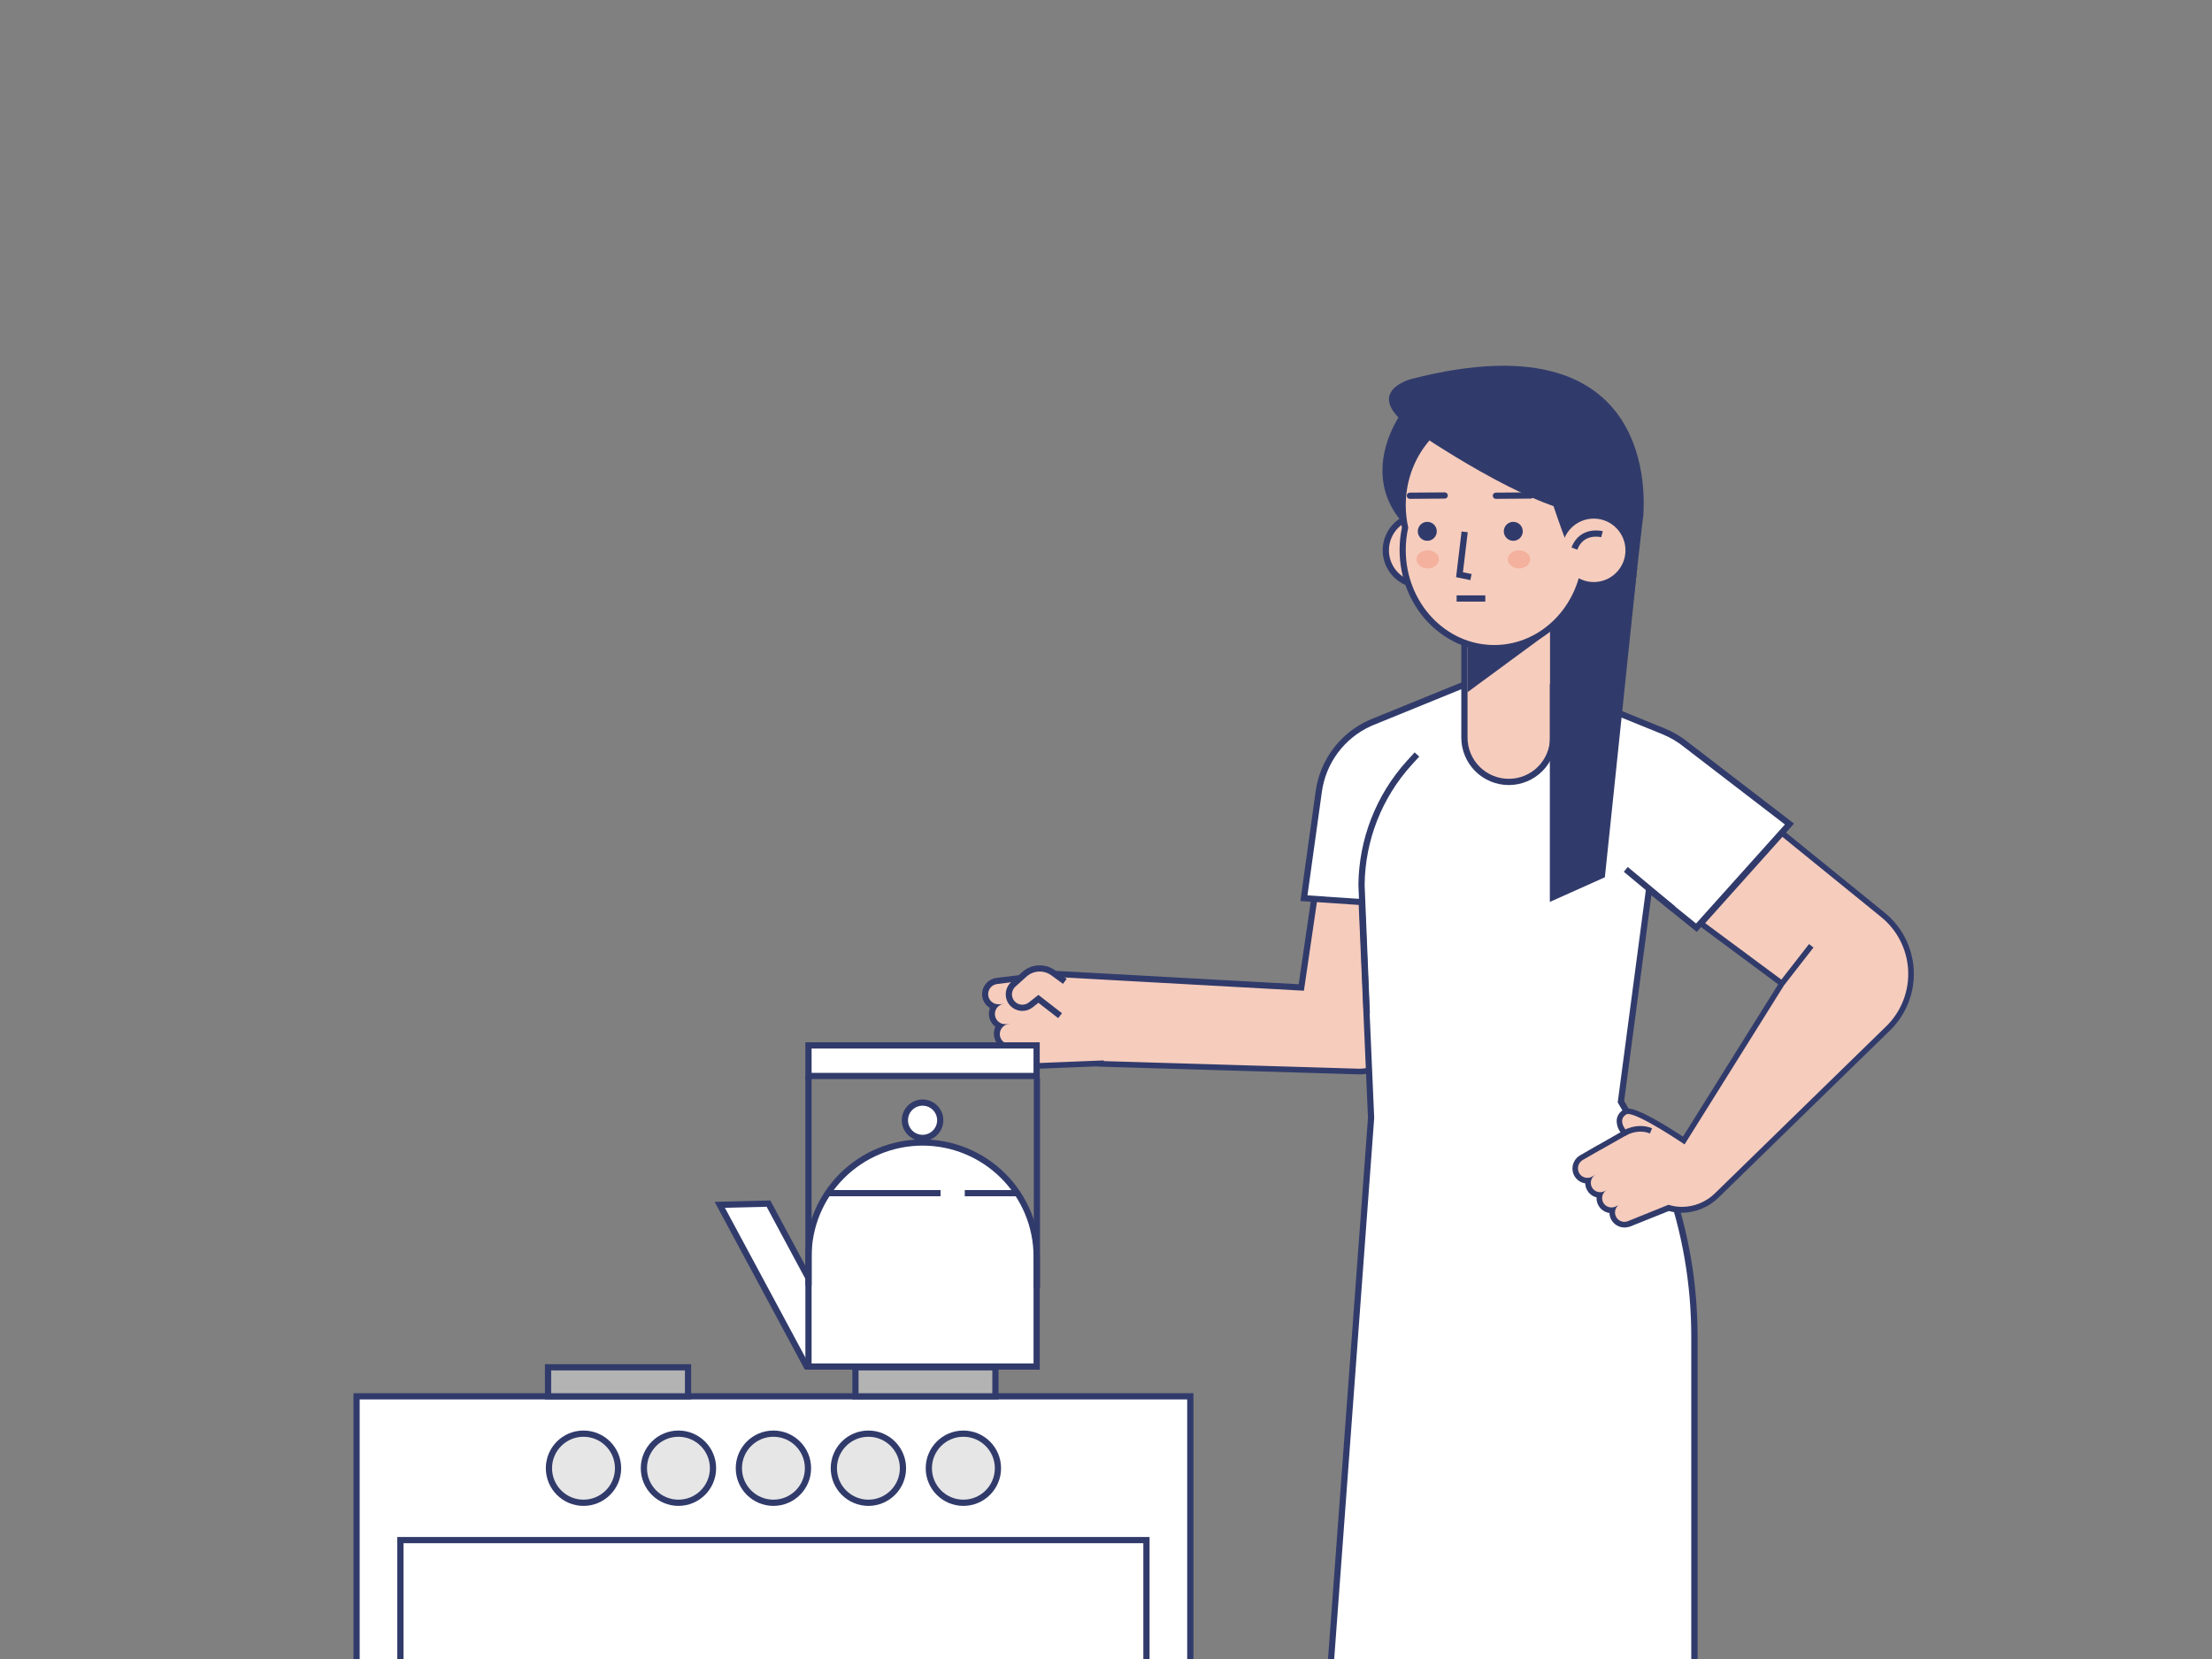 <svg width="800" height="600" viewBox="0 0 800 600" fill="none" xmlns="http://www.w3.org/2000/svg">
<rect x="0" y="0" width="800" height="600" fill="#808080" stroke="none"/>
<g clip-path="url(#clip0_137_3066)">
<path d="M491.39 387.62L398 384.84V384.67L367.45 385.91H367.39C366.287 385.826 365.247 385.366 364.442 384.607C363.638 383.848 363.118 382.836 362.97 381.74C362.825 380.634 363.073 379.512 363.67 378.57C362.907 378.313 362.219 377.869 361.67 377.28C361.216 376.794 360.868 376.218 360.65 375.589C360.431 374.961 360.346 374.293 360.4 373.63C360.47 372.737 360.796 371.882 361.34 371.17C360.783 370.907 360.28 370.541 359.86 370.09C359.406 369.604 359.058 369.028 358.84 368.399C358.621 367.771 358.536 367.103 358.59 366.44C358.651 365.654 358.913 364.896 359.35 364.24C358.663 364.016 358.035 363.639 357.515 363.136C356.995 362.634 356.597 362.02 356.35 361.34C356.112 360.665 356.027 359.945 356.102 359.233C356.177 358.52 356.409 357.834 356.783 357.223C357.156 356.612 357.661 356.092 358.261 355.7C358.861 355.309 359.54 355.056 360.25 354.96L381.03 352.36L470.43 357.27L477.43 309.41L513.21 314.63L504 378.14H503.87C503.193 380.842 501.637 383.242 499.446 384.961C497.256 386.681 494.555 387.624 491.77 387.64L491.39 387.62Z" fill="#F6CCBD"/>
<path d="M478.43 310.68L511.99 315.58L503 376.86C502.595 379.544 501.242 381.994 499.185 383.765C497.128 385.535 494.504 386.51 491.79 386.51H491.45L399.19 383.76V383.51L367.52 384.79C366.687 384.736 365.897 384.4 365.281 383.837C364.665 383.273 364.259 382.517 364.131 381.692C364.003 380.867 364.16 380.022 364.576 379.299C364.992 378.575 365.642 378.015 366.42 377.71V377.58L365.75 377.67C365.59 377.681 365.43 377.681 365.27 377.67C364.76 377.669 364.255 377.563 363.789 377.357C363.322 377.151 362.903 376.851 362.558 376.475C362.213 376.099 361.95 375.656 361.785 375.173C361.62 374.69 361.557 374.179 361.6 373.67C361.684 372.821 362.055 372.026 362.651 371.415C363.247 370.805 364.033 370.415 364.88 370.31L365.29 370.26H364.91L363.98 370.38C363.431 370.452 362.873 370.399 362.347 370.225C361.822 370.052 361.342 369.762 360.943 369.378C360.545 368.994 360.238 368.525 360.045 368.006C359.852 367.487 359.779 366.932 359.83 366.38C359.914 365.531 360.285 364.736 360.881 364.125C361.477 363.515 362.263 363.125 363.11 363.02L364.19 362.88L363.14 363.02L361.66 363.21C361.49 363.221 361.32 363.221 361.15 363.21C360.379 363.224 359.623 362.999 358.986 362.566C358.348 362.132 357.861 361.512 357.59 360.79C357.405 360.271 357.338 359.718 357.395 359.169C357.452 358.621 357.63 358.093 357.918 357.623C358.206 357.153 358.595 356.753 359.057 356.454C359.52 356.154 360.043 355.961 360.59 355.89L381.26 353.31L471.58 358.31L478.58 310.55M476.68 308L476.36 310.23L469.69 355.96L381.42 351.11H381.22H381.02L360.35 353.69C359.472 353.805 358.632 354.115 357.889 354.596C357.146 355.078 356.521 355.719 356.058 356.473C355.595 357.228 355.306 358.076 355.213 358.956C355.12 359.836 355.225 360.726 355.52 361.56C355.982 362.819 356.865 363.879 358.02 364.56C357.824 365.07 357.703 365.606 357.66 366.15C357.58 367.143 357.752 368.14 358.159 369.049C358.567 369.957 359.196 370.749 359.99 371.35C359.692 371.979 359.513 372.657 359.46 373.35C359.372 374.453 359.595 375.557 360.102 376.54C360.609 377.522 361.381 378.343 362.33 378.91C362.003 379.802 361.896 380.759 362.02 381.7C362.211 383.05 362.856 384.294 363.848 385.228C364.84 386.163 366.121 386.731 367.48 386.84H367.73L397.03 385.65V385.74L399.25 385.81L491.51 388.56H491.92C494.782 388.543 497.567 387.628 499.883 385.946C502.199 384.263 503.929 381.897 504.83 379.18H505.1L505.43 376.95L514.37 315.67L514.69 313.44L512.46 313.12L478.9 308.22L476.67 307.9L476.68 308Z" fill="#313B6B"/>
<path d="M597.75 823.48C590.413 822.675 583.534 819.518 578.14 814.48L578.05 814.4C574.704 811.395 570.515 809.492 566.05 808.95L557.05 807.79V806.79H556.87L556.75 797.91L547.6 532.74L496.6 795.16L494.6 806.8H492.6C485.373 806.847 478.425 809.602 473.13 814.52C467.778 819.498 460.972 822.631 453.71 823.46L461.01 817.37C465.213 813.856 468.646 809.511 471.092 804.609C473.539 799.707 474.948 794.352 475.23 788.88L501 411.48H581.6L607.26 487.58L582.06 788.27C581.562 794.419 582.497 800.599 584.791 806.325C587.084 812.051 590.675 817.167 595.28 821.27L597.75 823.48Z" fill="#F6CCBD"/>
<path d="M580.79 412.611L606.12 487.721L580.94 788.181C580.432 794.408 581.353 800.669 583.634 806.485C585.915 812.302 589.494 817.52 594.1 821.741C588.433 820.441 583.204 817.683 578.93 813.741L578.83 813.651C575.31 810.483 570.901 808.476 566.2 807.901L558.2 806.901V805.741H558L557.89 797.921L549.08 542.641L548.4 522.881L544.63 542.291L495.45 794.941V795.001L493.64 805.681H492.64C485.133 805.723 477.915 808.578 472.41 813.681C468.255 817.525 463.195 820.253 457.7 821.611L461.76 818.221C466.072 814.615 469.594 810.16 472.108 805.133C474.621 800.105 476.072 794.614 476.37 789.001L502 412.611H580.74M582.36 410.361H499.94L474.12 788.821C473.852 794.138 472.487 799.342 470.111 804.106C467.734 808.87 464.397 813.09 460.31 816.501L450.18 825.001L453.61 824.651C461.196 823.832 468.315 820.588 473.91 815.401C478.996 810.67 485.674 808.022 492.62 807.981H495.54L497.67 795.431L546.82 542.711L555.63 797.991L555.77 807.991H556V808.891L565.92 810.171C570.163 810.692 574.145 812.499 577.33 815.351L577.39 815.411C582.985 820.598 590.104 823.842 597.69 824.661L601.12 825.011L596 820.451C591.513 816.47 588.017 811.498 585.788 805.929C583.559 800.36 582.659 794.349 583.16 788.371L608.4 487.441L582.4 410.361H582.36ZM601.11 825.001C601.11 825.621 601.31 825.831 601.49 825.831C601.84 825.831 602.16 825.111 601.11 825.001ZM450.18 825.001C449.18 825.111 449.45 825.831 449.8 825.831C449.99 825.831 450.18 825.621 450.18 825.001Z" fill="#313B6B"/>
<path d="M477.39 654.64L495.9 404.27L492.49 326.27L471.6 324.87L477 286.41C477.73 281.041 479.811 275.946 483.049 271.601C486.286 267.256 490.574 263.805 495.51 261.57L496.39 261.2L530 247.5L530.52 247.96C534.432 251.409 539.451 253.338 544.666 253.397C549.88 253.455 554.942 251.64 558.93 248.28L559.85 247.5L601.59 264.5C604.642 265.732 607.491 267.418 610.04 269.5L647.2 298L613.53 335.5L596.4 321.64L586.24 398.42L603.12 427.3V427.4C609.528 445.344 612.799 464.256 612.79 483.31V657.48L477.39 654.64Z" fill="white"/>
<path d="M560.08 248.81L601.19 265.52C604.139 266.72 606.89 268.358 609.35 270.38L645.54 298.18L613.41 334L595.55 319.55L585.07 398.7L602.07 427.82C608.424 445.644 611.671 464.427 611.67 483.35V656.35L478.57 653.56L497 404.29L493.55 325.22L472.86 323.83L478.05 286.56C478.733 281.37 480.731 276.441 483.855 272.24C486.98 268.04 491.126 264.708 495.9 262.56L496.75 262.2L529.75 248.77C533.864 252.397 539.143 254.426 544.627 254.489C550.111 254.551 555.435 252.642 559.63 249.11L560.03 248.77M530.19 246.16L528.9 246.68L495.9 260.11L494.99 260.5C489.879 262.812 485.44 266.384 482.087 270.881C478.734 275.378 476.577 280.652 475.82 286.21L470.63 323.48L470.3 325.87L472.71 326.03L491.39 327.28L494.75 404.2L476.35 653.38L476.18 655.75H478.55L611.65 658.54H613.95V483.31C613.959 464.12 610.665 445.072 604.21 427L604.14 426.8L604.03 426.62L587.4 398.19L597.25 323.78L612 335.7L613.66 337.04L615.09 335.45L647.23 299.68L648.85 297.87L646.92 296.39L610.75 268.61C608.123 266.456 605.187 264.71 602.04 263.43L560.93 246.72L559.67 246.21L558.67 247.08L558.27 247.42C554.487 250.604 549.686 252.324 544.742 252.267C539.798 252.21 535.039 250.38 531.33 247.11L530.33 246.19L530.19 246.16Z" fill="#313B6B"/>
<path d="M587.51 442.87C586.73 442.87 585.964 442.665 585.288 442.275C584.612 441.885 584.051 441.325 583.66 440.65C583.139 439.742 582.958 438.679 583.15 437.65H582.82C582.163 437.655 581.514 437.512 580.92 437.232C580.326 436.951 579.803 436.54 579.39 436.03C578.987 435.532 578.697 434.951 578.54 434.33C578.382 433.708 578.362 433.06 578.48 432.43C578.48 432.33 578.48 432.23 578.55 432.13C577.924 432.111 577.31 431.957 576.75 431.679C576.189 431.401 575.694 431.006 575.3 430.52C574.903 430.026 574.616 429.453 574.459 428.839C574.303 428.225 574.279 427.584 574.39 426.96H574.13C573.295 426.965 572.476 426.732 571.768 426.29C571.06 425.847 570.492 425.213 570.13 424.46C569.652 423.43 569.58 422.258 569.928 421.177C570.277 420.096 571.02 419.187 572.01 418.63L578.21 415.06C578.329 414.992 578.453 414.932 578.58 414.88L587.58 409.8C586.69 408.72 585.53 406.91 585.72 405.1C585.798 404.495 586.02 403.917 586.368 403.416C586.716 402.914 587.18 402.504 587.72 402.22C588.084 402.01 588.5 401.906 588.92 401.92C592.92 401.92 605.36 410.03 609.04 412.49L644.53 355.72L615.19 334L644.52 301.25L680.84 330.73C683.84 333.133 686.304 336.137 688.073 339.55C689.842 342.963 690.876 346.708 691.11 350.545C691.344 354.382 690.771 358.225 689.429 361.827C688.088 365.43 686.007 368.711 683.32 371.46L621 432.3C617.621 435.601 613.094 437.465 608.37 437.5C606.83 437.502 605.296 437.297 603.81 436.89L603.52 436.81L589 442.63C588.521 442.794 588.017 442.875 587.51 442.87Z" fill="#F6CCBD"/>
<path d="M644.63 302.661L680.19 331.531C683.081 333.844 685.456 336.737 687.162 340.024C688.867 343.311 689.865 346.918 690.091 350.614C690.317 354.31 689.766 358.012 688.474 361.482C687.182 364.952 685.178 368.113 682.59 370.761L620.24 431.571C617.056 434.696 612.781 436.457 608.32 436.481C606.871 436.481 605.428 436.286 604.03 435.901L603.43 435.721L588.57 441.721C587.839 441.966 587.046 441.954 586.322 441.689C585.598 441.423 584.985 440.92 584.585 440.26C584.185 439.601 584.021 438.825 584.12 438.06C584.219 437.296 584.575 436.587 585.13 436.051L585.07 435.951L584.62 436.211C584.072 436.526 583.452 436.692 582.82 436.691C582.315 436.696 581.816 436.587 581.358 436.373C580.901 436.158 580.499 435.843 580.18 435.451C579.872 435.067 579.65 434.621 579.53 434.143C579.409 433.666 579.394 433.168 579.484 432.683C579.574 432.199 579.768 431.74 580.052 431.337C580.336 430.935 580.704 430.599 581.13 430.351L581.53 430.121L580.53 430.691C579.982 431.006 579.362 431.172 578.73 431.171C578.225 431.176 577.726 431.067 577.268 430.853C576.811 430.638 576.409 430.323 576.09 429.931C575.782 429.547 575.56 429.101 575.439 428.623C575.319 428.146 575.304 427.648 575.394 427.163C575.484 426.679 575.678 426.22 575.962 425.817C576.246 425.415 576.614 425.079 577.04 424.831L577.99 424.281L575.82 425.531C575.408 425.77 574.951 425.92 574.478 425.971C574.004 426.023 573.526 425.975 573.072 425.831C572.618 425.687 572.2 425.45 571.843 425.135C571.486 424.82 571.199 424.434 571 424.001C570.638 423.202 570.589 422.296 570.863 421.463C571.137 420.63 571.714 419.929 572.48 419.501L574.4 418.391L578.68 415.931C578.794 415.871 578.91 415.818 579.03 415.771L589.15 410.041C589.15 410.041 584.3 405.441 588.15 403.041C588.355 402.931 588.587 402.879 588.82 402.891C593.02 402.891 609.25 413.891 609.25 413.891L645.8 355.431L616.7 333.861L644.63 302.671M644.41 299.861L643.11 301.311L615.18 332.501L613.69 334.171L615.49 335.501L643.11 356.001L608.67 411.081C602.96 407.311 592.67 400.921 588.86 400.921C588.253 400.907 587.654 401.063 587.13 401.371C586.466 401.74 585.899 402.261 585.476 402.893C585.054 403.524 584.787 404.247 584.7 405.001C584.626 406.611 585.11 408.197 586.07 409.491L578.18 414.001C578.018 414.067 577.861 414.144 577.71 414.231L573.54 416.641L573.44 416.701L571.52 417.811C570.306 418.497 569.396 419.615 568.971 420.942C568.547 422.27 568.639 423.709 569.23 424.971C569.614 425.766 570.186 426.455 570.897 426.978C571.608 427.501 572.437 427.842 573.31 427.971C573.349 429.157 573.774 430.298 574.52 431.221C575.255 432.136 576.27 432.783 577.41 433.061C577.346 434.394 577.773 435.703 578.61 436.741C579.473 437.813 580.716 438.512 582.08 438.691C582.108 439.581 582.355 440.45 582.8 441.221C583.428 442.308 584.412 443.144 585.585 443.59C586.758 444.037 588.049 444.065 589.24 443.671H589.3H589.36L603.56 437.981C605.121 438.406 606.732 438.622 608.35 438.621C613.35 438.545 618.126 436.53 621.67 433.001L684 372.221C686.796 369.372 688.963 365.968 690.361 362.229C691.759 358.49 692.357 354.499 692.117 350.515C691.876 346.53 690.803 342.641 688.966 339.097C687.128 335.553 684.568 332.434 681.45 329.941L645.9 301.081L644.39 299.861H644.41Z" fill="#313B6B"/>
<path d="M644.63 355.461L655.06 342.061" stroke="#313B6B" stroke-width="2.038" stroke-miterlimit="10"/>
<path d="M605.13 328.692L587.99 314.422" stroke="#313B6B" stroke-width="2.25" stroke-miterlimit="10"/>
<path d="M512.46 272.871L509.6 276.001C498.698 288.082 492.585 303.729 492.41 320.001L494.32 366.601" stroke="#313B6B" stroke-width="2.25" stroke-miterlimit="10"/>
<path d="M587.11 410.001C587.11 410.001 591.95 406.861 597.11 409.001Z" fill="#F6CCBD"/>
<path d="M587.11 410.001C587.11 410.001 591.95 406.861 597.11 409.001" stroke="#313B6B" stroke-width="2.038" stroke-miterlimit="10"/>
<path d="M537.92 281.5L589.3 230L594.3 186.35C594.3 163.4 582.76 146.82 568.37 146.82H537.92V281.5Z" fill="#313B6B"/>
<path d="M545.67 282.8C541.431 282.784 537.371 281.094 534.374 278.097C531.377 275.099 529.686 271.039 529.67 266.8V218.07H561.76V266.75C561.759 268.861 561.341 270.951 560.532 272.9C559.722 274.849 558.536 276.62 557.042 278.111C555.548 279.601 553.774 280.783 551.823 281.587C549.871 282.392 547.781 282.804 545.67 282.8Z" fill="#F6CCBD"/>
<path d="M560.59 219.201V266.751C560.59 270.708 559.018 274.503 556.22 277.301C553.422 280.099 549.627 281.671 545.67 281.671C541.713 281.671 537.918 280.099 535.12 277.301C532.322 274.503 530.75 270.708 530.75 266.751V219.201H560.59ZM562.84 216.951H528.5V266.751C528.5 271.305 530.309 275.672 533.529 278.892C536.749 282.112 541.116 283.921 545.67 283.921C550.224 283.921 554.591 282.112 557.811 278.892C561.031 275.672 562.84 271.305 562.84 266.751V216.951Z" fill="#313B6B"/>
<path d="M563.69 226.121L530.75 250.341V226.121H563.69Z" fill="#313B6B"/>
<path d="M513.79 211.621C511.302 211.619 508.87 210.88 506.801 209.497C504.733 208.114 503.121 206.148 502.168 203.849C501.216 201.55 500.966 199.021 501.451 196.58C501.935 194.139 503.132 191.897 504.89 190.136C506.649 188.375 508.889 187.175 511.329 186.686C513.769 186.198 516.299 186.444 518.599 187.392C520.9 188.341 522.868 189.95 524.254 192.016C525.641 194.082 526.384 196.513 526.39 199.001C526.391 200.657 526.066 202.297 525.434 203.828C524.801 205.358 523.874 206.749 522.704 207.921C521.534 209.093 520.144 210.023 518.615 210.658C517.085 211.293 515.446 211.62 513.79 211.621V211.621Z" fill="#F6CCBD"/>
<path d="M513.79 187.561C516.06 187.559 518.28 188.231 520.168 189.492C522.056 190.752 523.528 192.544 524.397 194.642C525.265 196.739 525.492 199.047 525.048 201.274C524.605 203.5 523.51 205.545 521.903 207.149C520.297 208.753 518.25 209.844 516.023 210.284C513.796 210.724 511.488 210.493 509.392 209.62C507.296 208.748 505.506 207.273 504.249 205.383C502.992 203.492 502.324 201.272 502.33 199.001C502.33 195.959 503.538 193.042 505.689 190.891C507.84 188.74 510.758 187.531 513.8 187.531M513.8 185.281C511.086 185.279 508.432 186.082 506.175 187.589C503.917 189.095 502.157 191.237 501.117 193.744C500.077 196.251 499.804 199.01 500.332 201.672C500.86 204.334 502.166 206.779 504.085 208.699C506.003 210.619 508.448 211.927 511.11 212.457C513.771 212.987 516.53 212.716 519.038 211.678C521.546 210.64 523.689 208.881 525.197 206.625C526.705 204.368 527.51 201.715 527.51 199.001C527.507 195.363 526.061 191.875 523.488 189.303C520.916 186.73 517.428 185.284 513.79 185.281H513.8Z" fill="#313B6B"/>
<path d="M506.7 149.551C506.7 149.551 490.7 171.381 508.09 189.951L519.57 155.431L506.7 149.551Z" fill="#313B6B"/>
<path d="M540.41 234.411C522.15 234.411 507.3 218.481 507.3 198.891C507.301 196.174 507.593 193.466 508.17 190.811C507.593 188.156 507.301 185.448 507.3 182.731C507.3 163.151 522.15 147.211 540.41 147.211C558.67 147.211 573.52 163.141 573.52 182.731C573.518 185.448 573.227 188.156 572.65 190.811C573.227 193.466 573.518 196.174 573.52 198.891C573.52 218.471 558.67 234.411 540.41 234.411Z" fill="#F6CCBD"/>
<path d="M540.41 148.342C558.08 148.342 572.41 163.742 572.41 182.732C572.408 185.45 572.106 188.16 571.51 190.812C572.106 193.464 572.408 196.174 572.41 198.892C572.41 217.892 558.09 233.282 540.41 233.282C522.73 233.282 508.41 217.882 508.41 198.892C508.412 196.174 508.714 193.464 509.31 190.812C508.714 188.16 508.412 185.45 508.41 182.732C508.41 163.732 522.73 148.342 540.41 148.342M540.41 146.092C521.53 146.092 506.18 162.532 506.18 182.732C506.18 185.447 506.462 188.155 507.02 190.812C506.462 193.469 506.18 196.177 506.18 198.892C506.18 219.102 521.54 235.532 540.41 235.532C559.28 235.532 574.64 219.092 574.64 198.892C574.64 196.177 574.358 193.469 573.8 190.812C574.358 188.155 574.64 185.447 574.64 182.732C574.64 162.532 559.28 146.092 540.41 146.092Z" fill="#313B6B"/>
<path d="M512.3 156.201C512.3 156.201 553.3 184.351 573.69 185.821L594.18 187.561C594.18 187.561 603.92 112.851 510.18 137.131C510.2 137.141 491.16 142.151 512.3 156.201Z" fill="#313B6B"/>
<path d="M529.71 192.352L527.85 207.852L532 208.702" stroke="#313B6B" stroke-width="2.25" stroke-miterlimit="10"/>
<path d="M549.37 205.571C551.612 205.571 553.43 204.107 553.43 202.301C553.43 200.495 551.612 199.031 549.37 199.031C547.128 199.031 545.31 200.495 545.31 202.301C545.31 204.107 547.128 205.571 549.37 205.571Z" fill="#F4B19D"/>
<path d="M516.35 205.571C518.592 205.571 520.41 204.107 520.41 202.301C520.41 200.495 518.592 199.031 516.35 199.031C514.108 199.031 512.29 200.495 512.29 202.301C512.29 204.107 514.108 205.571 516.35 205.571Z" fill="#F4B19D"/>
<path d="M580.42 317.281L560.52 326.191V247.521L592.13 205.311L580.42 317.281Z" fill="#313B6B"/>
<path d="M561.6 182.33C561.6 182.33 564.85 191.97 566.35 195.69C566.35 195.69 571.85 187.07 577.1 187.24C582.35 187.41 561.6 182.33 561.6 182.33Z" fill="#313B6B"/>
<path d="M509.91 179.291L522.49 179.201" stroke="#313B6B" stroke-width="2.25" stroke-linecap="round" stroke-linejoin="round"/>
<path d="M541.01 179.291L553.59 179.201" stroke="#313B6B" stroke-width="2.25" stroke-linecap="round" stroke-linejoin="round"/>
<path d="M516.2 195.59C518.094 195.59 519.63 194.055 519.63 192.16C519.63 190.266 518.094 188.73 516.2 188.73C514.306 188.73 512.77 190.266 512.77 192.16C512.77 194.055 514.306 195.59 516.2 195.59Z" fill="#313B6B"/>
<path d="M547.3 195.59C549.194 195.59 550.73 194.055 550.73 192.16C550.73 190.266 549.194 188.73 547.3 188.73C545.406 188.73 543.87 190.266 543.87 192.16C543.87 194.055 545.406 195.59 547.3 195.59Z" fill="#313B6B"/>
<path d="M576.4 210.501C582.735 210.501 587.87 205.365 587.87 199.031C587.87 192.696 582.735 187.561 576.4 187.561C570.065 187.561 564.93 192.696 564.93 199.031C564.93 205.365 570.065 210.501 576.4 210.501Z" fill="#F6CCBD"/>
<path d="M579.39 193.2C579.39 193.2 572.13 191.28 569.39 198.41" stroke="#313B6B" stroke-width="2.25" stroke-miterlimit="10"/>
<path d="M305.38 486.391L291.54 493.831L260.31 435.731L277.93 435.301L305.38 486.391Z" fill="white" stroke="#313B6B" stroke-width="2.25" stroke-miterlimit="10"/>
<path d="M333.66 413.201C344.603 413.201 355.097 417.548 362.835 425.286C370.573 433.024 374.92 443.518 374.92 454.461V494.241H292.4V454.461C292.4 443.518 296.747 433.024 304.485 425.286C312.222 417.548 322.717 413.201 333.66 413.201V413.201Z" fill="white" stroke="#313B6B" stroke-width="2.25" stroke-miterlimit="10"/>
<path d="M299.36 431.521H340.16" stroke="#313B6B" stroke-width="2.25" stroke-miterlimit="10"/>
<path d="M348.92 431.521H367.81" stroke="#313B6B" stroke-width="2.25" stroke-miterlimit="10"/>
<path d="M374.91 378.08H292.4V389.14H374.91V378.08Z" fill="white" stroke="#313B6B" stroke-width="2.25" stroke-miterlimit="10"/>
<path d="M385.11 354.921L380.9 351.841C379.36 350.715 377.478 350.156 375.573 350.26C373.668 350.364 371.858 351.124 370.45 352.411L366.45 356.021C365.969 356.463 365.581 356.996 365.309 357.59C365.038 358.184 364.888 358.826 364.87 359.479C364.851 360.132 364.964 360.782 365.201 361.39C365.438 361.999 365.795 362.553 366.25 363.021C367.091 363.884 368.221 364.405 369.422 364.484C370.624 364.564 371.813 364.196 372.76 363.451L375.56 361.251L383.39 367.331" fill="#F6CCBD"/>
<path d="M385.11 354.921L380.9 351.841C379.36 350.715 377.478 350.156 375.573 350.26C373.668 350.364 371.858 351.124 370.45 352.411L366.45 356.021C365.969 356.463 365.581 356.996 365.309 357.59C365.038 358.184 364.888 358.826 364.87 359.479C364.851 360.132 364.964 360.782 365.201 361.39C365.438 361.999 365.795 362.553 366.25 363.021C367.091 363.884 368.221 364.405 369.422 364.484C370.624 364.564 371.813 364.196 372.76 363.451L375.56 361.251L383.39 367.331" stroke="#313B6B" stroke-width="2.25" stroke-miterlimit="10"/>
<path d="M292.4 389.141V464.981" stroke="#313B6B" stroke-width="2.25" stroke-miterlimit="10"/>
<path d="M375.01 390.07V465.91" stroke="#313B6B" stroke-width="2.25" stroke-miterlimit="10"/>
<path d="M333.66 411.542C337.189 411.542 340.05 408.681 340.05 405.152C340.05 401.623 337.189 398.762 333.66 398.762C330.131 398.762 327.27 401.623 327.27 405.152C327.27 408.681 330.131 411.542 333.66 411.542Z" fill="white" stroke="#313B6B" stroke-width="2.25" stroke-miterlimit="10"/>
<path d="M430.49 505H128.96V695H430.49V505Z" fill="white" stroke="#313B6B" stroke-width="2.25" stroke-miterlimit="10"/>
<path d="M414.63 557H144.81V747H414.63V557Z" fill="white" stroke="#313B6B" stroke-width="2.25" stroke-miterlimit="10"/>
<path d="M360.01 494.5H309.38V505H360.01V494.5Z" fill="#B3B3B3" stroke="#313B6B" stroke-width="2.25" stroke-miterlimit="10"/>
<path d="M248.84 494.5H198.21V505H248.84V494.5Z" fill="#B3B3B3" stroke="#313B6B" stroke-width="2.25" stroke-miterlimit="10"/>
<path d="M211.03 543.5C217.934 543.5 223.53 537.904 223.53 531C223.53 524.096 217.934 518.5 211.03 518.5C204.126 518.5 198.53 524.096 198.53 531C198.53 537.904 204.126 543.5 211.03 543.5Z" fill="#E6E6E6" stroke="#313B6B" stroke-width="2.25" stroke-miterlimit="10"/>
<path d="M245.37 543.5C252.273 543.5 257.87 537.904 257.87 531C257.87 524.096 252.273 518.5 245.37 518.5C238.466 518.5 232.87 524.096 232.87 531C232.87 537.904 238.466 543.5 245.37 543.5Z" fill="#E6E6E6" stroke="#313B6B" stroke-width="2.25" stroke-miterlimit="10"/>
<path d="M279.72 543.5C286.624 543.5 292.22 537.904 292.22 531C292.22 524.096 286.624 518.5 279.72 518.5C272.816 518.5 267.22 524.096 267.22 531C267.22 537.904 272.816 543.5 279.72 543.5Z" fill="#E6E6E6" stroke="#313B6B" stroke-width="2.25" stroke-miterlimit="10"/>
<path d="M314.07 543.5C320.974 543.5 326.57 537.904 326.57 531C326.57 524.096 320.974 518.5 314.07 518.5C307.167 518.5 301.57 524.096 301.57 531C301.57 537.904 307.167 543.5 314.07 543.5Z" fill="#E6E6E6" stroke="#313B6B" stroke-width="2.25" stroke-miterlimit="10"/>
<path d="M348.42 543.5C355.323 543.5 360.92 537.904 360.92 531C360.92 524.096 355.323 518.5 348.42 518.5C341.516 518.5 335.92 524.096 335.92 531C335.92 537.904 341.516 543.5 348.42 543.5Z" fill="#E6E6E6" stroke="#313B6B" stroke-width="2.25" stroke-miterlimit="10"/>
<path d="M526.81 216.451H537.18" stroke="#313B6B" stroke-width="2.25" stroke-miterlimit="10"/>
</g>
<defs>
<clipPath id="clip0_137_3066">
<rect width="800" height="600" fill="white"/>
</clipPath>
</defs>
</svg>
